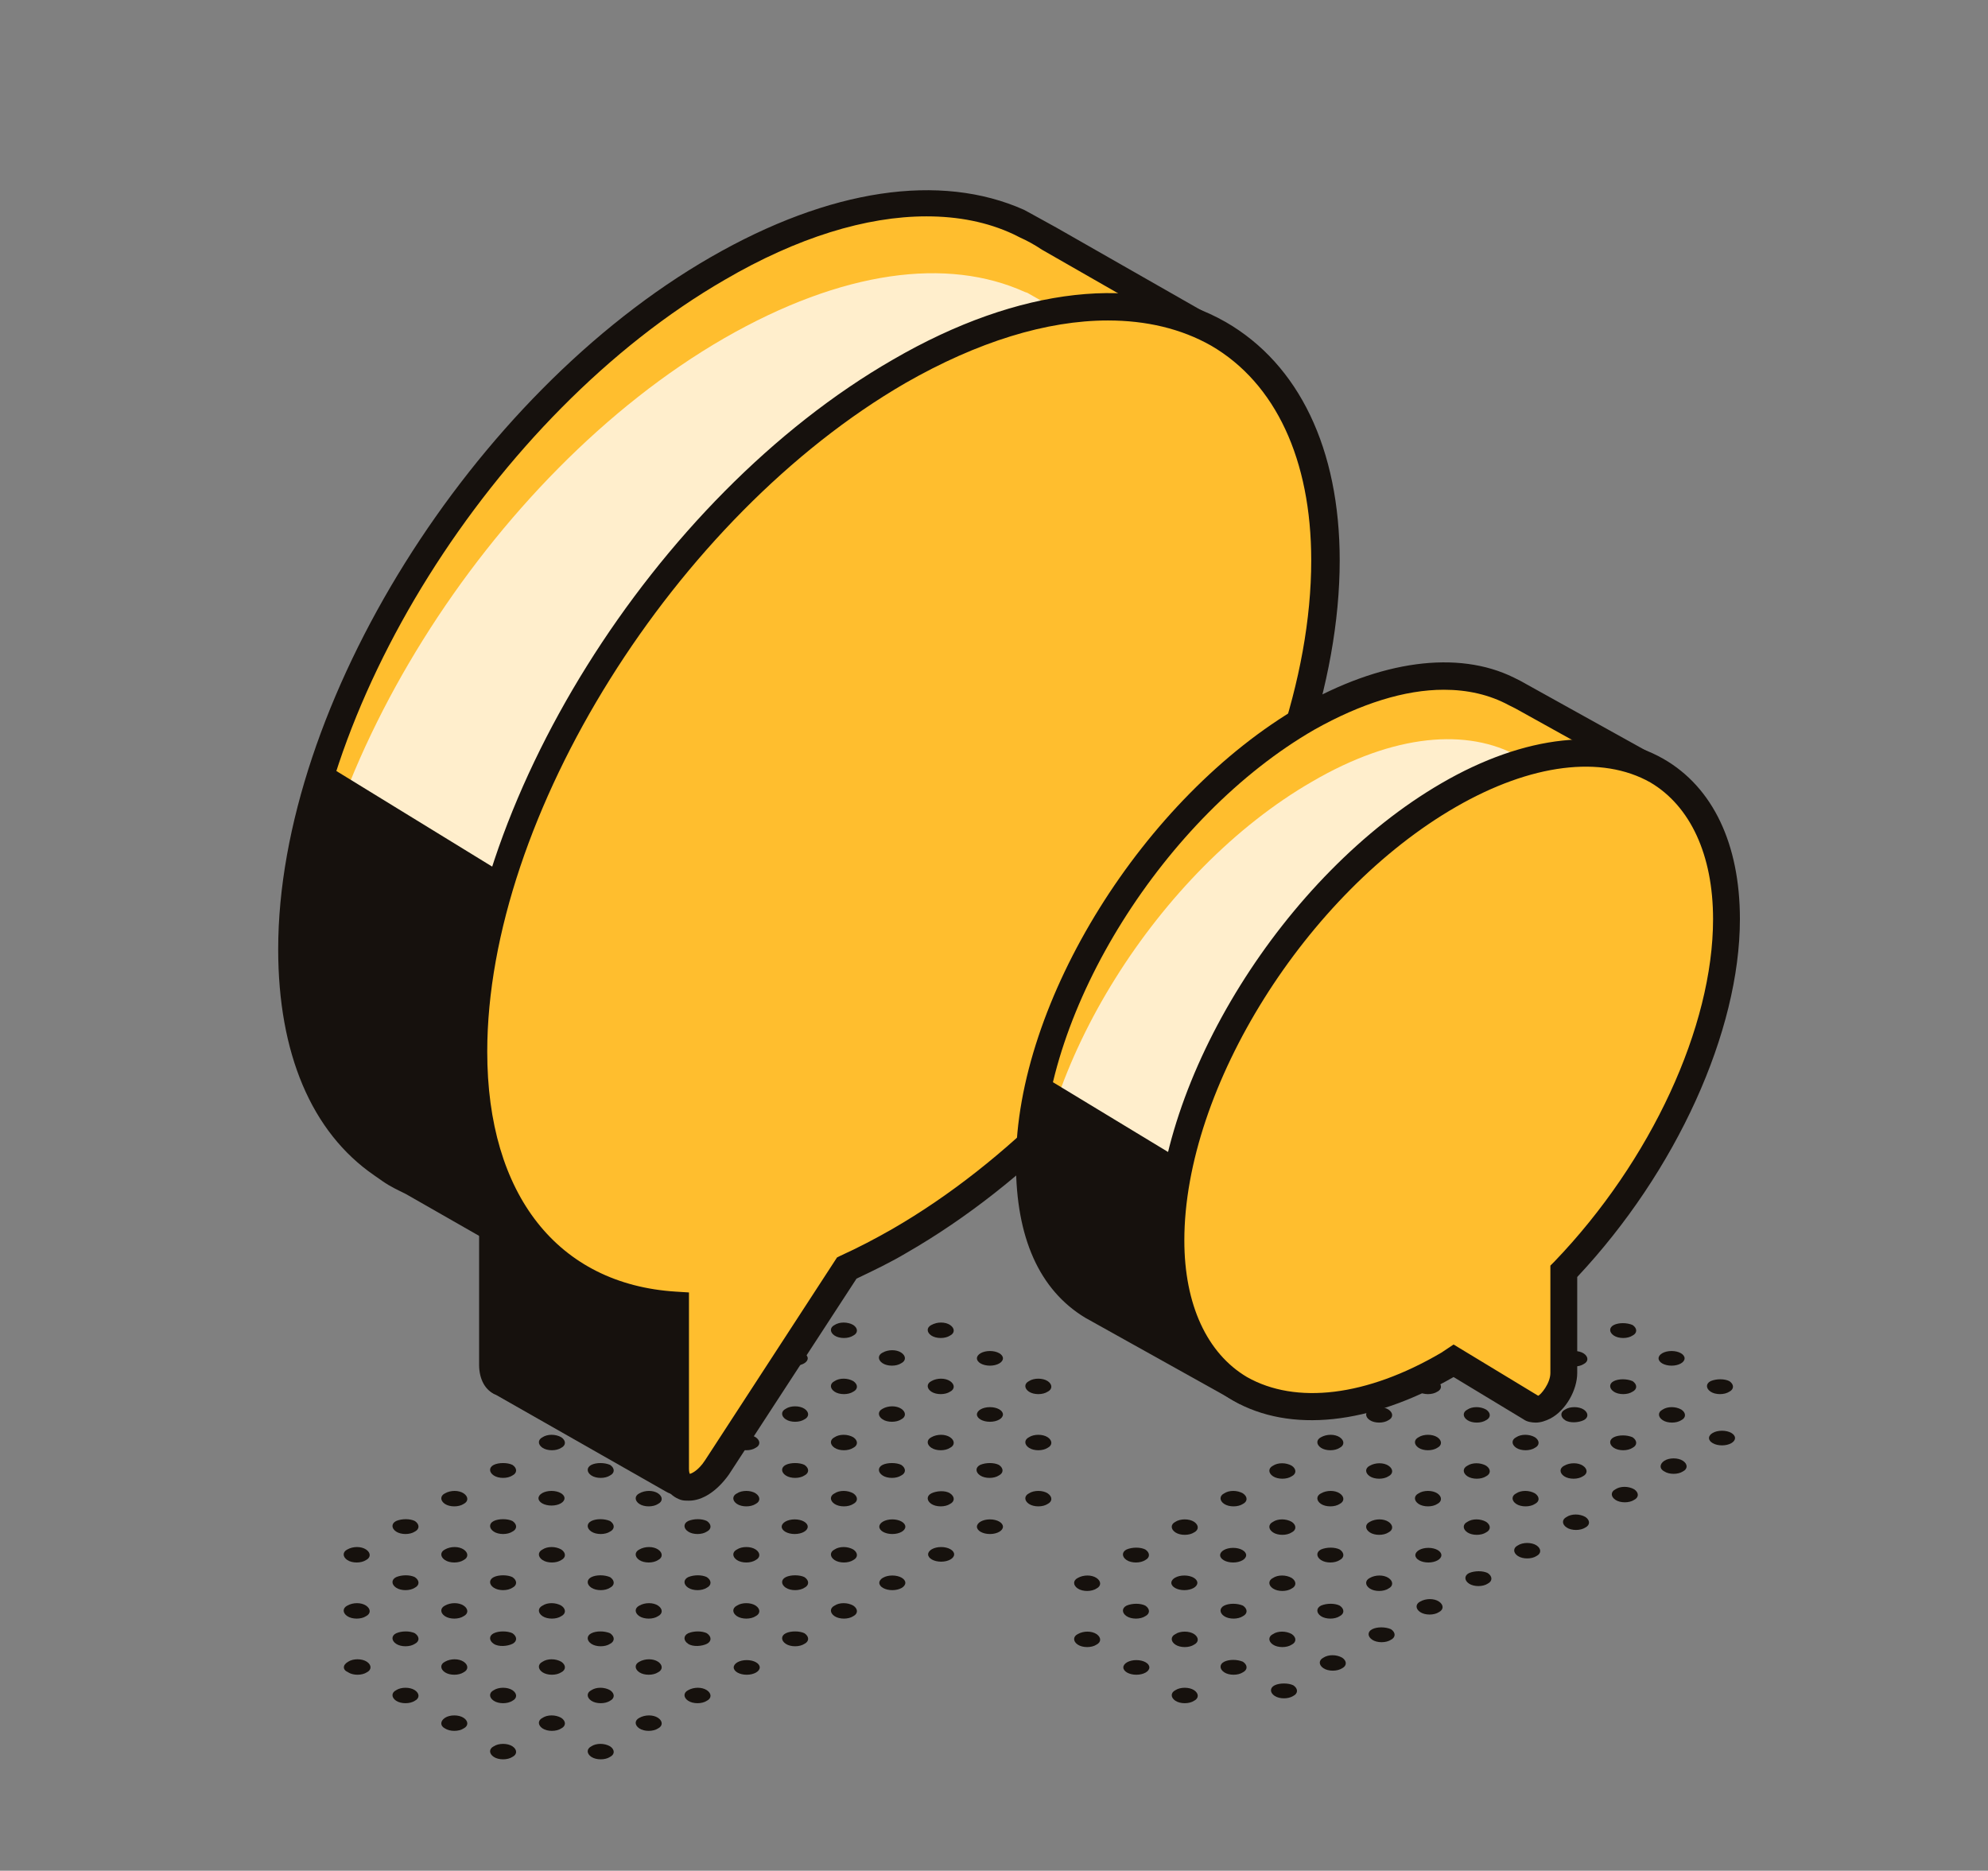 <?xml version="1.0" encoding="UTF-8"?> <!-- Generator: Adobe Illustrator 23.0.1, SVG Export Plug-In . SVG Version: 6.00 Build 0) --> <svg xmlns="http://www.w3.org/2000/svg" xmlns:xlink="http://www.w3.org/1999/xlink" id="Layer_1" x="0px" y="0px" viewBox="0 0 244.4 230" style="enable-background:new 0 0 244.4 230;" xml:space="preserve"><rect x="0" y="0" width="244.4" height="230" fill="#808080" stroke="none"/> <style type="text/css"> .st0{fill:#16110D;} .st1{fill:#FFBE2E;} .st2{fill:#FFEECC;} </style> <g id="XMLID_352_"> <g id="XMLID_12826_"> <g id="XMLID_12825_"> <path class="st0" d="M146.8,207.8c0.6,0.4,0.6,1,0,1.3c-0.6,0.4-1.7,0.4-2.3,0c-0.6-0.4-0.6-1,0-1.3 C145.1,207.4,146.2,207.4,146.8,207.8z"></path> </g> <g id="XMLID_12824_"> <path class="st0" d="M152.8,204.3c0.6,0.4,0.6,1,0,1.3c-0.6,0.4-1.7,0.4-2.3,0c-0.6-0.4-0.6-1,0-1.3 C151.1,204,152.1,204,152.8,204.3z"></path> </g> <g id="XMLID_12823_"> <path class="st0" d="M158.8,200.9c0.6,0.4,0.6,1,0,1.3c-0.6,0.4-1.7,0.4-2.3,0c-0.6-0.4-0.6-1,0-1.3 C157.1,200.5,158.1,200.5,158.8,200.9z"></path> </g> <g id="XMLID_12822_"> <path class="st0" d="M164.7,197.4c0.6,0.4,0.6,1,0,1.3c-0.6,0.4-1.7,0.4-2.3,0c-0.6-0.4-0.6-1,0-1.3 C163.1,197.1,164.1,197.1,164.7,197.4z"></path> </g> <g id="XMLID_12821_"> <path class="st0" d="M170.7,194c0.6,0.4,0.6,1,0,1.3c-0.6,0.4-1.7,0.4-2.3,0c-0.6-0.4-0.6-1,0-1.3 C169.1,193.6,170.1,193.6,170.7,194z"></path> </g> <g id="XMLID_12820_"> <ellipse class="st0" cx="175.6" cy="191.2" rx="1.6" ry="0.9"></ellipse> </g> <g id="XMLID_12819_"> <path class="st0" d="M182.7,187.1c0.6,0.4,0.6,1,0,1.3c-0.6,0.4-1.7,0.4-2.3,0c-0.6-0.4-0.6-1,0-1.3 C181,186.7,182,186.7,182.7,187.1z"></path> </g> <g id="XMLID_12818_"> <path class="st0" d="M188.7,183.6c0.6,0.4,0.6,1,0,1.3c-0.6,0.4-1.7,0.4-2.3,0c-0.6-0.4-0.6-1,0-1.3 C187,183.2,188,183.2,188.7,183.6z"></path> </g> <g id="XMLID_12817_"> <path class="st0" d="M194.6,180.2c0.6,0.4,0.6,1,0,1.3c-0.6,0.4-1.7,0.4-2.3,0c-0.6-0.4-0.6-1,0-1.3 C193,179.8,194,179.8,194.6,180.2z"></path> </g> <g id="XMLID_12816_"> <ellipse class="st0" cx="139.7" cy="205" rx="1.6" ry="0.9"></ellipse> </g> <g id="XMLID_12815_"> <path class="st0" d="M146.8,200.9c0.6,0.4,0.6,1,0,1.3c-0.6,0.4-1.7,0.4-2.3,0c-0.6-0.4-0.6-1,0-1.3 C145.1,200.5,146.2,200.5,146.8,200.9z"></path> </g> <g id="XMLID_12814_"> <path class="st0" d="M152.8,197.4c0.6,0.4,0.6,1,0,1.3c-0.6,0.4-1.7,0.4-2.3,0c-0.6-0.4-0.6-1,0-1.3 C151.1,197.1,152.1,197.1,152.8,197.4z"></path> </g> <g id="XMLID_12813_"> <path class="st0" d="M158.8,194c0.6,0.4,0.6,1,0,1.3c-0.6,0.4-1.7,0.4-2.3,0c-0.6-0.4-0.6-1,0-1.3 C157.1,193.6,158.1,193.6,158.8,194z"></path> </g> <g id="XMLID_12812_"> <path class="st0" d="M164.7,190.5c0.6,0.4,0.6,1,0,1.3c-0.6,0.4-1.7,0.4-2.3,0c-0.6-0.4-0.6-1,0-1.3 C163.1,190.2,164.1,190.2,164.7,190.5z"></path> </g> <g id="XMLID_12811_"> <path class="st0" d="M170.7,187.1c0.6,0.4,0.6,1,0,1.3c-0.6,0.4-1.7,0.4-2.3,0c-0.6-0.4-0.6-1,0-1.3 C169.1,186.7,170.1,186.7,170.7,187.1z"></path> </g> <g id="XMLID_12810_"> <path class="st0" d="M176.7,183.6c0.6,0.4,0.6,1,0,1.3c-0.6,0.4-1.7,0.4-2.3,0c-0.6-0.4-0.6-1,0-1.3 C175,183.2,176.1,183.2,176.7,183.6z"></path> </g> <g id="XMLID_12809_"> <path class="st0" d="M182.7,180.2c0.6,0.4,0.6,1,0,1.3c-0.6,0.4-1.7,0.4-2.3,0c-0.6-0.4-0.6-1,0-1.3 C181,179.8,182,179.8,182.7,180.2z"></path> </g> <g id="XMLID_12808_"> <path class="st0" d="M188.7,176.7c0.6,0.4,0.6,1,0,1.3c-0.6,0.4-1.7,0.4-2.3,0c-0.6-0.4-0.6-1,0-1.3 C187,176.3,188,176.3,188.7,176.7z"></path> </g> <g id="XMLID_12807_"> <path class="st0" d="M134.8,200.9c0.6,0.4,0.6,1,0,1.3c-0.6,0.4-1.7,0.4-2.3,0c-0.6-0.4-0.6-1,0-1.3 C133.2,200.5,134.2,200.5,134.8,200.9z"></path> </g> <g id="XMLID_12806_"> <path class="st0" d="M140.8,197.4c0.6,0.4,0.6,1,0,1.3c-0.6,0.4-1.7,0.4-2.3,0c-0.6-0.4-0.6-1,0-1.3 C139.2,197.1,140.2,197.1,140.8,197.4z"></path> </g> <g id="XMLID_12805_"> <ellipse class="st0" cx="145.6" cy="194.6" rx="1.6" ry="0.9"></ellipse> </g> <g id="XMLID_12804_"> <ellipse class="st0" cx="151.6" cy="191.2" rx="1.6" ry="0.9"></ellipse> </g> <g id="XMLID_12803_"> <path class="st0" d="M158.8,187.1c0.6,0.4,0.6,1,0,1.3c-0.6,0.4-1.7,0.4-2.3,0c-0.6-0.4-0.6-1,0-1.3 C157.1,186.7,158.1,186.7,158.8,187.1z"></path> </g> <g id="XMLID_12802_"> <path class="st0" d="M164.7,183.6c0.6,0.4,0.6,1,0,1.3c-0.6,0.4-1.7,0.4-2.3,0c-0.6-0.4-0.6-1,0-1.3 C163.1,183.2,164.1,183.2,164.7,183.6z"></path> </g> <g id="XMLID_12801_"> <path class="st0" d="M170.7,180.2c0.6,0.4,0.6,1,0,1.3c-0.6,0.4-1.7,0.4-2.3,0c-0.6-0.4-0.6-1,0-1.3 C169.1,179.8,170.1,179.8,170.7,180.2z"></path> </g> <g id="XMLID_12800_"> <path class="st0" d="M176.7,176.7c0.6,0.4,0.6,1,0,1.3c-0.6,0.4-1.7,0.4-2.3,0c-0.6-0.4-0.6-1,0-1.3 C175,176.3,176.1,176.3,176.7,176.7z"></path> </g> <g id="XMLID_12799_"> <path class="st0" d="M182.7,173.3c0.6,0.4,0.6,1,0,1.3c-0.6,0.4-1.7,0.4-2.3,0c-0.6-0.4-0.6-1,0-1.3 C181,172.9,182,172.9,182.7,173.3z"></path> </g> <g id="XMLID_12798_"> <path class="st0" d="M134.8,194c0.6,0.4,0.6,1,0,1.3c-0.6,0.4-1.7,0.4-2.3,0c-0.6-0.4-0.6-1,0-1.3 C133.2,193.6,134.2,193.6,134.8,194z"></path> </g> <g id="XMLID_12797_"> <path class="st0" d="M140.8,190.5c0.6,0.4,0.6,1,0,1.3c-0.6,0.4-1.7,0.4-2.3,0c-0.6-0.4-0.6-1,0-1.3 C139.2,190.2,140.2,190.2,140.8,190.5z"></path> </g> <g id="XMLID_12796_"> <path class="st0" d="M146.8,187.1c0.6,0.4,0.6,1,0,1.3c-0.6,0.4-1.7,0.4-2.3,0c-0.6-0.4-0.6-1,0-1.3 C145.1,186.7,146.2,186.7,146.8,187.1z"></path> </g> <g id="XMLID_12795_"> <path class="st0" d="M152.8,183.6c0.6,0.4,0.6,1,0,1.3c-0.6,0.4-1.7,0.4-2.3,0c-0.6-0.4-0.6-1,0-1.3 C151.1,183.2,152.1,183.2,152.8,183.6z"></path> </g> <g id="XMLID_12794_"> <path class="st0" d="M158.8,180.2c0.6,0.4,0.6,1,0,1.3c-0.6,0.4-1.7,0.4-2.3,0c-0.6-0.4-0.6-1,0-1.3 C157.1,179.8,158.1,179.8,158.8,180.2z"></path> </g> <g id="XMLID_12793_"> <path class="st0" d="M164.7,176.7c0.6,0.4,0.6,1,0,1.3c-0.6,0.4-1.7,0.4-2.3,0c-0.6-0.4-0.6-1,0-1.3 C163.1,176.3,164.1,176.3,164.7,176.7z"></path> </g> <g id="XMLID_12792_"> <path class="st0" d="M170.7,173.3c0.6,0.4,0.6,1,0,1.3c-0.6,0.4-1.7,0.4-2.3,0c-0.6-0.4-0.6-1,0-1.3 C169.1,172.9,170.1,172.9,170.7,173.3z"></path> </g> <g id="XMLID_12791_"> <path class="st0" d="M176.7,169.8c0.6,0.4,0.6,1,0,1.3c-0.6,0.4-1.7,0.4-2.3,0c-0.6-0.4-0.6-1,0-1.3 C175,169.4,176.1,169.4,176.7,169.8z"></path> </g> <g id="XMLID_12790_"> <path id="XMLID_351_" class="st0" d="M170.7,166.3c0.6,0.4,0.6,1,0,1.3c-0.6,0.4-1.7,0.4-2.3,0 C167.8,167.3,170.1,166,170.7,166.3z"></path> </g> <g id="XMLID_12789_"> <path class="st0" d="M159,207.2c0.6,0.4,0.6,1,0,1.3c-0.6,0.4-1.7,0.4-2.3,0c-0.6-0.4-0.6-1,0-1.3 C157.3,206.9,158.4,206.9,159,207.2z"></path> </g> <g id="XMLID_12788_"> <path class="st0" d="M165,203.8c0.6,0.4,0.6,1,0,1.3c-0.6,0.4-1.7,0.4-2.3,0c-0.6-0.4-0.6-1,0-1.3 C163.3,203.4,164.3,203.4,165,203.8z"></path> </g> <g id="XMLID_12787_"> <path class="st0" d="M171,200.3c0.6,0.4,0.6,1,0,1.3c-0.6,0.4-1.7,0.4-2.3,0c-0.6-0.4-0.6-1,0-1.3C169.3,200,170.3,200,171,200.3 z"></path> </g> <g id="XMLID_12786_"> <path class="st0" d="M176.9,196.9c0.6,0.4,0.6,1,0,1.3c-0.6,0.4-1.7,0.4-2.3,0c-0.6-0.4-0.6-1,0-1.3 C175.3,196.5,176.3,196.5,176.9,196.9z"></path> </g> <g id="XMLID_12785_"> <path class="st0" d="M182.9,193.4c0.6,0.4,0.6,1,0,1.3c-0.6,0.4-1.7,0.4-2.3,0c-0.6-0.4-0.6-1,0-1.3 C181.3,193.1,182.3,193.1,182.9,193.4z"></path> </g> <g id="XMLID_12784_"> <path class="st0" d="M188.9,190c0.6,0.4,0.6,1,0,1.3c-0.6,0.4-1.7,0.4-2.3,0c-0.6-0.4-0.6-1,0-1.3 C187.2,189.6,188.3,189.6,188.9,190z"></path> </g> <g id="XMLID_12783_"> <path class="st0" d="M194.9,186.5c0.6,0.4,0.6,1,0,1.3c-0.6,0.4-1.7,0.4-2.3,0c-0.6-0.4-0.6-1,0-1.3 C193.2,186.1,194.2,186.1,194.9,186.5z"></path> </g> <g id="XMLID_12770_"> <path class="st0" d="M200.9,183.1c0.6,0.4,0.6,1,0,1.3c-0.6,0.4-1.7,0.4-2.3,0c-0.6-0.4-0.6-1,0-1.3 C199.2,182.7,200.2,182.7,200.9,183.1z"></path> </g> <g id="XMLID_12769_"> <path class="st0" d="M200.7,176.7c0.6,0.4,0.6,1,0,1.3c-0.6,0.4-1.7,0.4-2.3,0c-0.6-0.4-0.6-1,0-1.3 C199,176.4,200,176.4,200.7,176.7z"></path> </g> <g id="XMLID_12767_"> <path class="st0" d="M206.7,173.3c0.6,0.4,0.6,1,0,1.3c-0.6,0.4-1.7,0.4-2.3,0c-0.6-0.4-0.6-1,0-1.3 C205,172.9,206,172.9,206.7,173.3z"></path> </g> <g id="XMLID_12766_"> <path class="st0" d="M212.6,169.8c0.6,0.4,0.6,1,0,1.3c-0.6,0.4-1.7,0.4-2.3,0c-0.6-0.4-0.6-1,0-1.3 C211,169.5,212,169.5,212.6,169.8z"></path> </g> <g id="XMLID_12765_"> <path class="st0" d="M192.4,173.3c0.6-0.4,1.7-0.4,2.3,0c0.6,0.4,0.6,1,0,1.3s-1.7,0.4-2.3,0 C191.8,174.2,191.8,173.6,192.4,173.3z"></path> </g> <g id="XMLID_12764_"> <path class="st0" d="M200.7,169.8c0.6,0.4,0.6,1,0,1.3c-0.6,0.4-1.7,0.4-2.3,0c-0.6-0.4-0.6-1,0-1.3 C199,169.5,200,169.5,200.7,169.8z"></path> </g> <g id="XMLID_12754_"> <ellipse class="st0" cx="205.5" cy="167" rx="1.6" ry="0.9"></ellipse> </g> <g id="XMLID_12749_"> <path class="st0" d="M186.4,169.8c0.6-0.4,1.7-0.4,2.3,0c0.6,0.4,0.6,1,0,1.3c-0.6,0.4-1.7,0.4-2.3,0 C185.8,170.8,185.8,170.2,186.4,169.8z"></path> </g> <g id="XMLID_1453_"> <path class="st0" d="M194.7,166.4c0.6,0.4,0.6,1,0,1.3c-0.6,0.4-1.7,0.4-2.3,0c-0.6-0.4-0.6-1,0-1.3 C193,166,194.1,166,194.7,166.4z"></path> </g> <g id="XMLID_1440_"> <path class="st0" d="M200.7,162.9c0.6,0.4,0.6,1,0,1.3c-0.6,0.4-1.7,0.4-2.3,0c-0.6-0.4-0.6-1,0-1.3 C199,162.6,200,162.6,200.7,162.9z"></path> </g> <g id="XMLID_1426_"> <path class="st0" d="M180.4,166.4c0.6-0.4,1.7-0.4,2.3,0c0.6,0.4,0.6,1,0,1.3c-0.6,0.4-1.7,0.4-2.3,0 C179.8,167.3,179.8,166.7,180.4,166.4z"></path> </g> <g id="XMLID_1306_"> <path class="st0" d="M188.7,162.9c0.6,0.4,0.6,1,0,1.3c-0.6,0.4-1.7,0.4-2.3,0c-0.6-0.4-0.6-1,0-1.3 C187.1,162.6,188.1,162.6,188.7,162.9z"></path> </g> <g id="XMLID_1292_"> <path id="XMLID_350_" class="st0" d="M176.7,162.9c0.6,0.4,0.6,1,0,1.3c-0.6,0.4-1.7,0.4-2.3,0 C173.8,163.9,176.1,162.6,176.7,162.9z"></path> </g> <g id="XMLID_1288_"> <path class="st0" d="M204.6,179.6c0.6-0.4,1.7-0.4,2.3,0c0.6,0.4,0.6,1,0,1.3c-0.6,0.4-1.7,0.4-2.3,0 C204,180.6,204,180,204.6,179.6z"></path> </g> <g id="XMLID_1275_"> <ellipse class="st0" cx="211.7" cy="176.8" rx="1.6" ry="0.9"></ellipse> </g> </g> <g id="XMLID_12909_"> <g id="XMLID_12908_"> <path class="st0" d="M75,214.7c0.6,0.4,0.6,1,0,1.3c-0.6,0.4-1.7,0.4-2.3,0c-0.6-0.4-0.6-1,0-1.3C73.3,214.3,74.3,214.3,75,214.7 z"></path> </g> <g id="XMLID_12907_"> <path class="st0" d="M80.9,211.2c0.6,0.4,0.6,1,0,1.3c-0.6,0.4-1.7,0.4-2.3,0c-0.6-0.4-0.6-1,0-1.3 C79.3,210.8,80.3,210.8,80.9,211.2z"></path> </g> <g id="XMLID_12906_"> <path class="st0" d="M86.9,207.8c0.6,0.4,0.6,1,0,1.3c-0.6,0.4-1.7,0.4-2.3,0c-0.6-0.4-0.6-1,0-1.3 C85.3,207.4,86.3,207.4,86.9,207.8z"></path> </g> <g id="XMLID_12905_"> <ellipse class="st0" cx="91.8" cy="205" rx="1.6" ry="0.9"></ellipse> </g> <g id="XMLID_12904_"> <path class="st0" d="M98.9,200.8c0.6,0.4,0.6,1,0,1.3c-0.6,0.4-1.7,0.4-2.3,0s-0.6-1,0-1.3C97.2,200.5,98.3,200.5,98.9,200.8z"></path> </g> <g id="XMLID_12903_"> <path class="st0" d="M104.9,197.4c0.6,0.4,0.6,1,0,1.3c-0.6,0.4-1.7,0.4-2.3,0c-0.6-0.4-0.6-1,0-1.3 C103.2,197,104.2,197,104.9,197.4z"></path> </g> <g id="XMLID_12902_"> <ellipse class="st0" cx="109.7" cy="194.6" rx="1.6" ry="0.9"></ellipse> </g> <g id="XMLID_12901_"> <ellipse class="st0" cx="115.7" cy="191.1" rx="1.6" ry="0.9"></ellipse> </g> <g id="XMLID_12900_"> <ellipse class="st0" cx="121.7" cy="187.7" rx="1.6" ry="0.9"></ellipse> </g> <g id="XMLID_12899_"> <path class="st0" d="M128.8,183.6c0.6,0.4,0.6,1,0,1.3c-0.6,0.4-1.7,0.4-2.3,0c-0.6-0.4-0.6-1,0-1.3 C127.1,183.2,128.2,183.2,128.8,183.6z"></path> </g> <g id="XMLID_12898_"> <path class="st0" d="M60.7,214.7c0.6-0.4,1.7-0.4,2.3,0c0.6,0.4,0.6,1,0,1.3c-0.6,0.4-1.7,0.4-2.3,0 C60.1,215.6,60.1,215,60.7,214.7z"></path> </g> <g id="XMLID_12897_"> <path class="st0" d="M69,211.2c0.6,0.4,0.6,1,0,1.3c-0.6,0.4-1.7,0.4-2.3,0c-0.6-0.4-0.6-1,0-1.3C67.3,210.8,68.3,210.8,69,211.2 z"></path> </g> <g id="XMLID_12896_"> <path class="st0" d="M75,207.8c0.6,0.4,0.6,1,0,1.3c-0.6,0.4-1.7,0.4-2.3,0c-0.6-0.4-0.6-1,0-1.3C73.3,207.4,74.3,207.4,75,207.8 z"></path> </g> <g id="XMLID_12895_"> <path class="st0" d="M80.9,204.3c0.6,0.4,0.6,1,0,1.3c-0.6,0.4-1.7,0.4-2.3,0c-0.6-0.4-0.6-1,0-1.3 C79.3,203.9,80.3,203.9,80.9,204.3z"></path> </g> <g id="XMLID_12894_"> <path class="st0" d="M86.9,200.8c0.6,0.4,0.6,1,0,1.3s-1.7,0.4-2.3,0c-0.6-0.4-0.6-1,0-1.3C85.3,200.5,86.3,200.5,86.9,200.8z"></path> </g> <g id="XMLID_12893_"> <path class="st0" d="M92.9,197.4c0.6,0.4,0.6,1,0,1.3c-0.6,0.4-1.7,0.4-2.3,0c-0.6-0.4-0.6-1,0-1.3C91.2,197,92.3,197,92.9,197.4 z"></path> </g> <g id="XMLID_12892_"> <path class="st0" d="M98.9,193.9c0.6,0.4,0.6,1,0,1.3c-0.6,0.4-1.7,0.4-2.3,0c-0.6-0.4-0.6-1,0-1.3 C97.2,193.6,98.3,193.6,98.9,193.9z"></path> </g> <g id="XMLID_12891_"> <path class="st0" d="M104.9,190.5c0.6,0.4,0.6,1,0,1.3c-0.6,0.4-1.7,0.4-2.3,0c-0.6-0.4-0.6-1,0-1.3 C103.2,190.1,104.2,190.1,104.9,190.5z"></path> </g> <g id="XMLID_12890_"> <ellipse class="st0" cx="109.7" cy="187.7" rx="1.6" ry="0.9"></ellipse> </g> <g id="XMLID_12889_"> <path class="st0" d="M116.8,183.6c0.6,0.4,0.6,1,0,1.3c-0.6,0.4-1.7,0.4-2.3,0c-0.6-0.4-0.6-1,0-1.3S116.2,183.2,116.8,183.6z"></path> </g> <g id="XMLID_12888_"> <path class="st0" d="M122.8,180.1c0.6,0.4,0.6,1,0,1.3c-0.6,0.4-1.7,0.4-2.3,0c-0.6-0.4-0.6-1,0-1.3 C121.2,179.8,122.2,179.8,122.8,180.1z"></path> </g> <g id="XMLID_12887_"> <path class="st0" d="M128.8,176.7c0.6,0.4,0.6,1,0,1.3c-0.6,0.4-1.7,0.4-2.3,0c-0.6-0.4-0.6-1,0-1.3 C127.1,176.3,128.2,176.3,128.8,176.7z"></path> </g> <g id="XMLID_12886_"> <path class="st0" d="M54.7,211.2c0.6-0.4,1.7-0.4,2.3,0c0.6,0.4,0.6,1,0,1.3c-0.6,0.4-1.7,0.4-2.3,0 C54.1,212.2,54.1,211.6,54.7,211.2z"></path> </g> <g id="XMLID_12885_"> <path class="st0" d="M63,207.8c0.6,0.4,0.6,1,0,1.3c-0.6,0.4-1.7,0.4-2.3,0c-0.6-0.4-0.6-1,0-1.3C61.3,207.4,62.4,207.4,63,207.8 z"></path> </g> <g id="XMLID_12884_"> <path class="st0" d="M69,204.3c0.6,0.4,0.6,1,0,1.3c-0.6,0.4-1.7,0.4-2.3,0c-0.6-0.4-0.6-1,0-1.3C67.3,203.9,68.3,203.9,69,204.3 z"></path> </g> <g id="XMLID_12883_"> <path class="st0" d="M75,200.8c0.6,0.4,0.6,1,0,1.3c-0.6,0.4-1.7,0.4-2.3,0c-0.6-0.4-0.6-1,0-1.3C73.3,200.5,74.3,200.5,75,200.8 z"></path> </g> <g id="XMLID_12882_"> <path class="st0" d="M80.9,197.4c0.6,0.4,0.6,1,0,1.3c-0.6,0.4-1.7,0.4-2.3,0c-0.6-0.4-0.6-1,0-1.3C79.3,197,80.3,197,80.9,197.4 z"></path> </g> <g id="XMLID_12881_"> <path class="st0" d="M86.9,193.9c0.6,0.4,0.6,1,0,1.3c-0.6,0.4-1.7,0.4-2.3,0c-0.6-0.4-0.6-1,0-1.3 C85.3,193.6,86.3,193.6,86.9,193.9z"></path> </g> <g id="XMLID_12880_"> <path class="st0" d="M92.9,190.5c0.6,0.4,0.6,1,0,1.3c-0.6,0.4-1.7,0.4-2.3,0c-0.6-0.4-0.6-1,0-1.3 C91.2,190.1,92.3,190.1,92.9,190.5z"></path> </g> <g id="XMLID_12879_"> <ellipse class="st0" cx="97.7" cy="187.7" rx="1.6" ry="0.9"></ellipse> </g> <g id="XMLID_12878_"> <path class="st0" d="M104.9,183.6c0.6,0.4,0.6,1,0,1.3c-0.6,0.4-1.7,0.4-2.3,0c-0.6-0.4-0.6-1,0-1.3 C103.2,183.2,104.2,183.2,104.9,183.6z"></path> </g> <g id="XMLID_12877_"> <path class="st0" d="M110.8,180.1c0.6,0.4,0.6,1,0,1.3c-0.6,0.4-1.7,0.4-2.3,0c-0.6-0.4-0.6-1,0-1.3S110.2,179.8,110.8,180.1z"></path> </g> <g id="XMLID_12876_"> <path class="st0" d="M116.8,176.7c0.6,0.4,0.6,1,0,1.3c-0.6,0.4-1.7,0.4-2.3,0c-0.6-0.4-0.6-1,0-1.3 C115.2,176.3,116.2,176.3,116.8,176.7z"></path> </g> <g id="XMLID_12875_"> <ellipse class="st0" cx="121.7" cy="173.9" rx="1.6" ry="0.9"></ellipse> </g> <g id="XMLID_12874_"> <path class="st0" d="M128.8,169.8c0.6,0.4,0.6,1,0,1.3c-0.6,0.4-1.7,0.4-2.3,0c-0.6-0.4-0.6-1,0-1.3 C127.1,169.4,128.2,169.4,128.8,169.8z"></path> </g> <g id="XMLID_12873_"> <path class="st0" d="M48.7,207.8c0.6-0.4,1.7-0.4,2.3,0c0.6,0.4,0.6,1,0,1.3c-0.6,0.4-1.7,0.4-2.3,0 C48.1,208.7,48.1,208.1,48.7,207.8z"></path> </g> <g id="XMLID_12872_"> <path class="st0" d="M57,204.3c0.6,0.4,0.6,1,0,1.3c-0.6,0.4-1.7,0.4-2.3,0c-0.6-0.4-0.6-1,0-1.3C55.4,203.9,56.4,203.9,57,204.3 z"></path> </g> <g id="XMLID_12871_"> <path class="st0" d="M63,200.8c0.6,0.4,0.6,1,0,1.3s-1.7,0.4-2.3,0s-0.6-1,0-1.3C61.3,200.5,62.4,200.5,63,200.8z"></path> </g> <g id="XMLID_12870_"> <path class="st0" d="M69,197.4c0.6,0.4,0.6,1,0,1.3c-0.6,0.4-1.7,0.4-2.3,0c-0.6-0.4-0.6-1,0-1.3C67.3,197,68.3,197,69,197.4z"></path> </g> <g id="XMLID_12869_"> <path class="st0" d="M75,193.9c0.6,0.4,0.6,1,0,1.3c-0.6,0.4-1.7,0.4-2.3,0c-0.6-0.4-0.6-1,0-1.3C73.3,193.6,74.3,193.6,75,193.9 z"></path> </g> <g id="XMLID_12868_"> <path class="st0" d="M80.9,190.5c0.6,0.4,0.6,1,0,1.3c-0.6,0.4-1.7,0.4-2.3,0c-0.6-0.4-0.6-1,0-1.3 C79.3,190.1,80.3,190.1,80.9,190.5z"></path> </g> <g id="XMLID_12867_"> <path class="st0" d="M86.9,187c0.6,0.4,0.6,1,0,1.3c-0.6,0.4-1.7,0.4-2.3,0c-0.6-0.4-0.6-1,0-1.3C85.3,186.7,86.3,186.7,86.9,187 z"></path> </g> <g id="XMLID_12866_"> <path class="st0" d="M92.9,183.6c0.6,0.4,0.6,1,0,1.3c-0.6,0.4-1.7,0.4-2.3,0c-0.6-0.4-0.6-1,0-1.3 C91.2,183.2,92.3,183.2,92.9,183.6z"></path> </g> <g id="XMLID_12865_"> <path class="st0" d="M98.9,180.1c0.6,0.4,0.6,1,0,1.3c-0.6,0.4-1.7,0.4-2.3,0c-0.6-0.4-0.6-1,0-1.3 C97.2,179.8,98.3,179.8,98.9,180.1z"></path> </g> <g id="XMLID_12864_"> <path class="st0" d="M104.9,176.7c0.6,0.4,0.6,1,0,1.3c-0.6,0.4-1.7,0.4-2.3,0c-0.6-0.4-0.6-1,0-1.3 C103.2,176.3,104.2,176.3,104.9,176.7z"></path> </g> <g id="XMLID_12863_"> <path class="st0" d="M110.8,173.2c0.6,0.4,0.6,1,0,1.3c-0.6,0.4-1.7,0.4-2.3,0c-0.6-0.4-0.6-1,0-1.3 C109.2,172.8,110.2,172.8,110.8,173.2z"></path> </g> <g id="XMLID_12862_"> <path class="st0" d="M116.8,169.8c0.6,0.4,0.6,1,0,1.3c-0.6,0.4-1.7,0.4-2.3,0c-0.6-0.4-0.6-1,0-1.3 C115.2,169.4,116.2,169.4,116.8,169.8z"></path> </g> <g id="XMLID_12861_"> <ellipse class="st0" cx="121.7" cy="167" rx="1.6" ry="0.9"></ellipse> </g> <g id="XMLID_12860_"> <path class="st0" d="M42.8,204.3c0.6-0.4,1.7-0.4,2.3,0s0.6,1,0,1.3c-0.6,0.4-1.7,0.4-2.3,0C42.1,205.3,42.1,204.7,42.8,204.3z"></path> </g> <g id="XMLID_12859_"> <path class="st0" d="M51,200.8c0.6,0.4,0.6,1,0,1.3c-0.6,0.4-1.7,0.4-2.3,0c-0.6-0.4-0.6-1,0-1.3C49.4,200.5,50.4,200.5,51,200.8 z"></path> </g> <g id="XMLID_12858_"> <path class="st0" d="M57,197.4c0.6,0.4,0.6,1,0,1.3c-0.6,0.4-1.7,0.4-2.3,0c-0.6-0.4-0.6-1,0-1.3C55.4,197,56.4,197,57,197.4z"></path> </g> <g id="XMLID_12857_"> <path class="st0" d="M63,193.9c0.6,0.4,0.6,1,0,1.3c-0.6,0.4-1.7,0.4-2.3,0c-0.6-0.4-0.6-1,0-1.3C61.3,193.6,62.4,193.6,63,193.9 z"></path> </g> <g id="XMLID_12856_"> <path class="st0" d="M69,190.5c0.6,0.4,0.6,1,0,1.3c-0.6,0.4-1.7,0.4-2.3,0c-0.6-0.4-0.6-1,0-1.3C67.3,190.1,68.3,190.1,69,190.5 z"></path> </g> <g id="XMLID_12855_"> <path class="st0" d="M75,187c0.6,0.4,0.6,1,0,1.3c-0.6,0.4-1.7,0.4-2.3,0c-0.6-0.4-0.6-1,0-1.3C73.3,186.7,74.3,186.7,75,187z"></path> </g> <g id="XMLID_12854_"> <path class="st0" d="M80.9,183.6c0.6,0.4,0.6,1,0,1.3c-0.6,0.4-1.7,0.4-2.3,0c-0.6-0.4-0.6-1,0-1.3 C79.3,183.2,80.3,183.2,80.9,183.6z"></path> </g> <g id="XMLID_12853_"> <path class="st0" d="M86.9,180.1c0.6,0.4,0.6,1,0,1.3c-0.6,0.4-1.7,0.4-2.3,0c-0.6-0.4-0.6-1,0-1.3 C85.3,179.8,86.3,179.8,86.9,180.1z"></path> </g> <g id="XMLID_12852_"> <path class="st0" d="M92.9,176.7c0.6,0.4,0.6,1,0,1.3c-0.6,0.4-1.7,0.4-2.3,0c-0.6-0.4-0.6-1,0-1.3 C91.2,176.3,92.3,176.3,92.9,176.7z"></path> </g> <g id="XMLID_12851_"> <path class="st0" d="M98.9,173.2c0.6,0.4,0.6,1,0,1.3c-0.6,0.4-1.7,0.4-2.3,0c-0.6-0.4-0.6-1,0-1.3 C97.2,172.8,98.3,172.8,98.9,173.2z"></path> </g> <g id="XMLID_12850_"> <path class="st0" d="M104.9,169.8c0.6,0.4,0.6,1,0,1.3c-0.6,0.4-1.7,0.4-2.3,0c-0.6-0.4-0.6-1,0-1.3 C103.2,169.4,104.2,169.4,104.9,169.8z"></path> </g> <g id="XMLID_12849_"> <path class="st0" d="M110.8,166.3c0.6,0.4,0.6,1,0,1.3c-0.6,0.4-1.7,0.4-2.3,0c-0.6-0.4-0.6-1,0-1.3 C109.2,165.9,110.2,165.9,110.8,166.3z"></path> </g> <g id="XMLID_12848_"> <path class="st0" d="M116.8,162.9c0.6,0.4,0.6,1,0,1.3c-0.6,0.4-1.7,0.4-2.3,0c-0.6-0.4-0.6-1,0-1.3 C115.2,162.5,116.2,162.5,116.8,162.9z"></path> </g> <g id="XMLID_12847_"> <path class="st0" d="M45,197.4c0.6,0.4,0.6,1,0,1.3c-0.6,0.4-1.7,0.4-2.3,0c-0.6-0.4-0.6-1,0-1.3C43.4,197,44.4,197,45,197.4z"></path> </g> <g id="XMLID_12846_"> <path class="st0" d="M51,193.9c0.6,0.4,0.6,1,0,1.3c-0.6,0.4-1.7,0.4-2.3,0c-0.6-0.4-0.6-1,0-1.3C49.4,193.6,50.4,193.6,51,193.9 z"></path> </g> <g id="XMLID_12845_"> <path class="st0" d="M57,190.5c0.6,0.4,0.6,1,0,1.3c-0.6,0.4-1.7,0.4-2.3,0c-0.6-0.4-0.6-1,0-1.3C55.4,190.1,56.4,190.1,57,190.5 z"></path> </g> <g id="XMLID_12844_"> <path class="st0" d="M63,187c0.6,0.4,0.6,1,0,1.3c-0.6,0.4-1.7,0.4-2.3,0c-0.6-0.4-0.6-1,0-1.3C61.3,186.7,62.4,186.7,63,187z"></path> </g> <g id="XMLID_12843_"> <ellipse class="st0" cx="67.8" cy="184.2" rx="1.6" ry="0.9"></ellipse> </g> <g id="XMLID_12842_"> <path class="st0" d="M75,180.1c0.6,0.4,0.6,1,0,1.3c-0.6,0.4-1.7,0.4-2.3,0c-0.6-0.4-0.6-1,0-1.3C73.3,179.8,74.3,179.8,75,180.1 z"></path> </g> <g id="XMLID_12841_"> <path class="st0" d="M80.9,176.7c0.6,0.4,0.6,1,0,1.3c-0.6,0.4-1.7,0.4-2.3,0c-0.6-0.4-0.6-1,0-1.3 C79.3,176.3,80.3,176.3,80.9,176.7z"></path> </g> <g id="XMLID_12840_"> <path class="st0" d="M86.9,173.2c0.6,0.4,0.6,1,0,1.3c-0.6,0.4-1.7,0.4-2.3,0c-0.6-0.4-0.6-1,0-1.3 C85.3,172.8,86.3,172.8,86.9,173.2z"></path> </g> <g id="XMLID_12839_"> <path class="st0" d="M92.9,169.8c0.6,0.4,0.6,1,0,1.3c-0.6,0.4-1.7,0.4-2.3,0c-0.6-0.4-0.6-1,0-1.3 C91.2,169.4,92.3,169.4,92.9,169.8z"></path> </g> <g id="XMLID_12838_"> <ellipse class="st0" cx="97.7" cy="167" rx="1.6" ry="0.9"></ellipse> </g> <g id="XMLID_12837_"> <path class="st0" d="M104.9,162.9c0.6,0.4,0.6,1,0,1.3c-0.6,0.4-1.7,0.4-2.3,0c-0.6-0.4-0.6-1,0-1.3 C103.2,162.5,104.2,162.5,104.9,162.9z"></path> </g> <g id="XMLID_12836_"> <path class="st0" d="M45,190.5c0.6,0.4,0.6,1,0,1.3c-0.6,0.4-1.7,0.4-2.3,0c-0.6-0.4-0.6-1,0-1.3C43.4,190.1,44.4,190.1,45,190.5 z"></path> </g> <g id="XMLID_12835_"> <path class="st0" d="M51,187c0.6,0.4,0.6,1,0,1.3c-0.6,0.4-1.7,0.4-2.3,0c-0.6-0.4-0.6-1,0-1.3C49.4,186.7,50.4,186.7,51,187z"></path> </g> <g id="XMLID_12834_"> <path class="st0" d="M57,183.6c0.6,0.4,0.6,1,0,1.3c-0.6,0.4-1.7,0.4-2.3,0c-0.6-0.4-0.6-1,0-1.3C55.4,183.2,56.4,183.2,57,183.6 z"></path> </g> <g id="XMLID_12833_"> <path class="st0" d="M63,180.1c0.6,0.4,0.6,1,0,1.3c-0.6,0.4-1.7,0.4-2.3,0c-0.6-0.4-0.6-1,0-1.3C61.3,179.8,62.4,179.8,63,180.1 z"></path> </g> <g id="XMLID_12832_"> <path class="st0" d="M69,176.7c0.6,0.4,0.6,1,0,1.3c-0.6,0.4-1.7,0.4-2.3,0c-0.6-0.4-0.6-1,0-1.3C67.3,176.3,68.3,176.3,69,176.7 z"></path> </g> <g id="XMLID_12831_"> <ellipse class="st0" cx="73.8" cy="173.9" rx="1.6" ry="0.9"></ellipse> </g> <g id="XMLID_12830_"> <ellipse class="st0" cx="79.8" cy="170.4" rx="1.6" ry="0.9"></ellipse> </g> <g id="XMLID_12829_"> <path class="st0" d="M86.9,166.3c0.6,0.4,0.6,1,0,1.3c-0.6,0.4-1.7,0.4-2.3,0c-0.6-0.4-0.6-1,0-1.3 C85.3,165.9,86.3,165.9,86.9,166.3z"></path> </g> <g id="XMLID_12828_"> <path class="st0" d="M92.9,162.9c0.6,0.4,0.6,1,0,1.3c-0.6,0.4-1.7,0.4-2.3,0c-0.6-0.4-0.6-1,0-1.3 C91.2,162.5,92.3,162.5,92.9,162.9z"></path> </g> <g id="XMLID_12827_"> <path id="XMLID_349_" class="st0" d="M98.9,159.4c0.6,0.4,0.6,1,0,1.3c-0.6,0.4-1.7,0.4-2.3,0c-0.6-0.4-0.6-1,0-1.3 C97.2,159,98.3,159,98.9,159.4z"></path> </g> </g> <g id="XMLID_284_"> <g id="XMLID_15_"> <g id="XMLID_866_"> <g id="XMLID_1206_"> <g id="XMLID_1211_"> <path class="st1" d="M150.9,44.4c0.3-1.3-0.2-2.6-1.4-3.3l-20.6-11.8c-0.9-0.6-1.8-1.1-2.7-1.6l-0.7-0.4l-0.3-0.1 c-9.5-4.3-22.4-2.7-37,5.7c-28.9,16.7-52.3,54.2-52.3,83.7c0,12.6,4,21.5,11.2,26.5l0.3,0.3l0.6,0.3c1,0.7,1.7,1.1,2.8,1.6 l9.9,5.7v16.9c0,1.2,0.5,1.9,1.1,2.1l20.9,11.9c0.8,0.5,1.9,0.1,2.2-0.8l6.6-19.3l1-5.7l-16.4-4.1l5.7-8.7 c2.1-1,4.3-2.1,6.5-3.3c12.3-7.1,23.5-17.9,32.4-30.3l15.5-11.4L150.9,44.4z"></path> </g> <g id="XMLID_1210_"> <path class="st2" d="M151.7,53.1c0.3-1.3-0.2-2.6-1.4-3.3L129.7,38c-0.9-0.6-1.8-1.1-2.7-1.6l-0.7-0.4l-0.3-0.1 c-9.5-4.3-22.4-2.7-37,5.7c-28.9,16.7-52.3,54.2-52.3,83.7c0,12.6,45.8,26.6,45.8,26.6c2.1-1,4.3-2.1,6.5-3.3 c12.3-7.1,23.5-17.9,32.4-30.3l15.5-11.4L151.7,53.1z"></path> </g> <g id="XMLID_1207_"> <path class="st0" d="M83.5,183.8c-0.5,0-1.1-0.1-1.6-0.4L61,171.5c-1.1-0.4-2-1.8-2-3.6V152l-9.1-5.2c-1-0.5-1.9-0.9-2.9-1.6 l-1-0.7c-7.7-5.3-11.8-15-11.8-27.8c0-30,23.8-68.2,53.2-85.1c14.6-8.4,28.2-10.4,38.5-5.8l1.1,0.6c1.1,0.6,2,1.1,2.9,1.6 l20.5,11.7c1.8,1,2.7,3.2,2.1,5.2v0l-14.8,54.3l-15.8,11.6c-9.5,13.1-20.8,23.6-32.8,30.6c-2,1.2-4.1,2.2-6.2,3.2l-4.1,6.3 l15.7,3.9l-1.3,7.3l-6.7,19.6c-0.3,0.9-1,1.6-1.9,2C84.2,183.7,83.9,183.8,83.5,183.8z M113.9,26.6c-7.4,0-15.9,2.6-24.8,7.8 c-28.4,16.4-51.5,53.3-51.5,82.2c0,11.9,3.5,20.3,10.4,25.1l0.8,0.6c0.9,0.6,1.6,1,2.6,1.5l10.9,6.3v17.8 c0,0.4,0.1,0.6,0.1,0.6l21.1,11.9l6.4-19.2l0.7-3.9l-17.2-4.3l7.2-11.1l0.4-0.2c2.2-1,4.3-2.1,6.4-3.3 c11.7-6.7,22.7-17.1,31.9-29.8l0.4-0.4l15.1-11.1l14.5-53.2c0.1-0.5-0.1-1.1-0.6-1.4l-20.6-11.8c-0.9-0.6-1.8-1.1-2.7-1.5 l-0.8-0.4C121.4,27.3,117.8,26.6,113.9,26.6z"></path> </g> </g> <g id="XMLID_1205_"> <path class="st0" d="M85.1,152.4l-13.1,3.2l-13.1-7.5v19.7c0,1.8,0.8,3.2,2,3.6l21.9,12.4c0.3,0.2,0.7,0.3,1.1,0.3 c0.3,0,0.5,0,0.8-0.1c0.6-0.2,1.1-0.7,1.3-1.4l7-20.6l1.3-7.3L85.1,152.4z"></path> </g> <g id="XMLID_867_"> <g id="XMLID_1200_"> <g id="XMLID_1204_"> <path class="st1" d="M110.5,45.6c-28.9,16.7-52.3,54.2-52.3,83.7c0,19.2,9.9,30.3,24.7,31.2v20.1c0,3,3.1,2.9,5.1-0.2 l16-24.5c2.1-1,4.3-2.1,6.5-3.3c28.9-16.7,52.3-54.2,52.3-83.7C162.8,39.4,139.4,29,110.5,45.6z"></path> </g> <g id="XMLID_1201_"> <path class="st0" d="M84.7,184.5c-0.3,0-0.7,0-1-0.1c-1.5-0.5-2.4-1.9-2.4-3.8V162c-15.3-1.6-24.7-14-24.7-32.7 c0-30,23.8-68.2,53.2-85.1l0,0c15.5-9,30.4-10.6,40.9-4.6c9,5.2,14,15.6,14,29.3c0,30-23.8,68.2-53.2,85.1 c-2,1.2-4.1,2.2-6.2,3.2l-15.7,24.1C88.1,183.4,86.3,184.5,84.7,184.5z M136.2,39.4c-7.5,0-16,2.6-24.9,7.7l0,0 C83,63.5,59.9,100.4,59.9,129.3c0,17.6,8.7,28.6,23.2,29.5l1.6,0.1v21.7c0,0.4,0.1,0.6,0.1,0.6c0.1,0,1-0.3,1.9-1.7 l16.2-24.9l0.4-0.2c2.2-1,4.3-2.1,6.4-3.3c28.4-16.4,51.5-53.3,51.5-82.2c0-12.4-4.4-21.8-12.3-26.4 C145.2,40.4,140.9,39.4,136.2,39.4z"></path> </g> </g> </g> </g> <g id="XMLID_17_"> <polygon class="st0" points="39.9,93.9 61.9,107.4 58.2,126 60.1,142.5 63.7,152.8 44.7,141.7 38.3,131.4 35.9,118.8 36.6,107.4 "></polygon> </g> <g id="XMLID_33_"> <defs> <path id="SVGID_1_" d="M110.5,45.4c-28.9,16.7-52.3,54.2-52.3,83.7c0,19.2,9.9,30.3,24.7,31.2v20.1c0,3,3.1,2.9,5.1-0.2 l16-24.5c2.1-1,4.3-2.1,6.5-3.3c28.9-16.7,52.3-54.2,52.3-83.7C162.8,39.1,139.4,28.7,110.5,45.4z"></path> </defs> <clipPath id="SVGID_2_"> <use xlink:href="#SVGID_1_" style="overflow:visible;"></use> </clipPath> </g> </g> <g id="XMLID_31_"> <g id="XMLID_277_"> <g id="XMLID_20_"> <g id="XMLID_860_"> <g id="XMLID_865_"> <path class="st1" d="M202.4,94.1l-16.2-8.9l0,0c-6.3-3.5-15.3-2.8-25.4,3.1c-18.9,10.9-34.2,35.4-34.2,54.7 c0,8.7,2.6,14.5,7.8,17.7l0.6,0.4l16.4,9.1l2.5-8.6c2.2-0.8,4.5-1.9,6.9-3.3c0.2-0.1,0.4-0.3,0.6-0.4l9.5,5.8 c1.5,0.9,4.1-1.8,4.1-4.3v-12.5c11.8-12.3,20-29.2,20-43.3c0-0.3,0-0.7-0.1-1L202.4,94.1z"></path> </g> <g id="XMLID_864_"> <path class="st2" d="M202.9,101.9L186.7,93l0,0c-6.3-3.5-15.3-2.8-25.4,3.1c-18.9,10.9-34.2,35.4-34.2,54.7 c0,8.7,48.4,3.8,48.4,3.8c11.8-12.3,20-29.2,20-43.3c0-0.3,0-0.7-0.1-1L202.9,101.9z"></path> </g> <g id="XMLID_861_"> <path class="st0" d="M152.4,172.6l-19-10.6c-5.6-3.4-8.5-9.8-8.5-19c0-19.8,15.7-45,35-56.2c9.8-5.6,19.3-6.9,26.2-3.5l0,0 l0.8,0.4l18,10l-8.4,9.4c0,0.1,0,0.3,0,0.4c0,13.8-7.8,31-20,44v11.8c0,2.1-1.4,4.6-3.3,5.6c-1.2,0.6-2.4,0.7-3.3,0.1 l-8.6-5.2c-2.1,1.2-4.1,2.2-6.2,3L152.4,172.6z M177.5,84.8c-4.8,0-10.2,1.7-15.9,4.9c-18.4,10.6-33.4,34.5-33.4,53.3 c0,8.1,2.3,13.4,7,16.2l0.7,0.5l14.4,7.9l2.2-7.4l0.8-0.3c2.2-0.8,4.4-1.9,6.7-3.2l1.5-0.9l10.4,6.3c0.3-0.1,1.5-1.5,1.5-2.8 v-13.2l0.5-0.5c11.9-12.4,19.5-28.9,19.5-42.1l-0.1-1.6l6.5-7.3l-13.5-7.5l0,0l-0.8-0.4C183.1,85.4,180.4,84.8,177.5,84.8z"></path> </g> </g> <g id="XMLID_21_"> <g id="XMLID_854_"> <g id="XMLID_859_"> <path class="st1" d="M212.2,113c0-19.3-15.3-26.1-34.2-15.2c-18.9,10.9-34.2,35.4-34.2,54.7c0,19.3,15.3,26.1,34.2,15.2 c0.2-0.1,0.4-0.3,0.6-0.4l9.5,5.8c1.5,0.9,4.1-1.8,4.1-4.3v-12.5C204,144,212.2,127.1,212.2,113z"></path> </g> <g id="XMLID_855_"> <path class="st0" d="M188.8,174.9c-0.5,0-1.1-0.1-1.5-0.4l-8.6-5.2c-10.3,5.9-20.1,6.9-27.1,2.9c-6.1-3.5-9.4-10.5-9.4-19.7 c0-19.8,15.7-45,35-56.2c10.3-6,20.3-7,27.3-3c6.1,3.5,9.4,10.5,9.4,19.7c0,13.8-7.8,31-20,44v11.8c0,2.1-1.4,4.6-3.3,5.6 C190,174.7,189.4,174.9,188.8,174.9z M178.7,165.3l10.4,6.3c0.3-0.1,1.5-1.5,1.5-2.8v-13.2l0.5-0.5 c11.9-12.4,19.5-28.9,19.5-42.1c0-7.9-2.8-13.9-7.7-16.8c-6-3.4-14.7-2.3-23.9,3c-18.4,10.6-33.4,34.5-33.4,53.3 c0,7.9,2.8,13.9,7.7,16.8c6,3.4,14.7,2.4,23.9-3L178.7,165.3z"></path> </g> </g> </g> </g> </g> <g id="XMLID_19_"> <polygon class="st0" points="128.7,132.6 145.2,142.6 143.9,156.6 147,168.9 130.3,158.4 127.1,150.8 127.4,139.3 "></polygon> </g> </g> </g> </g> </svg> 